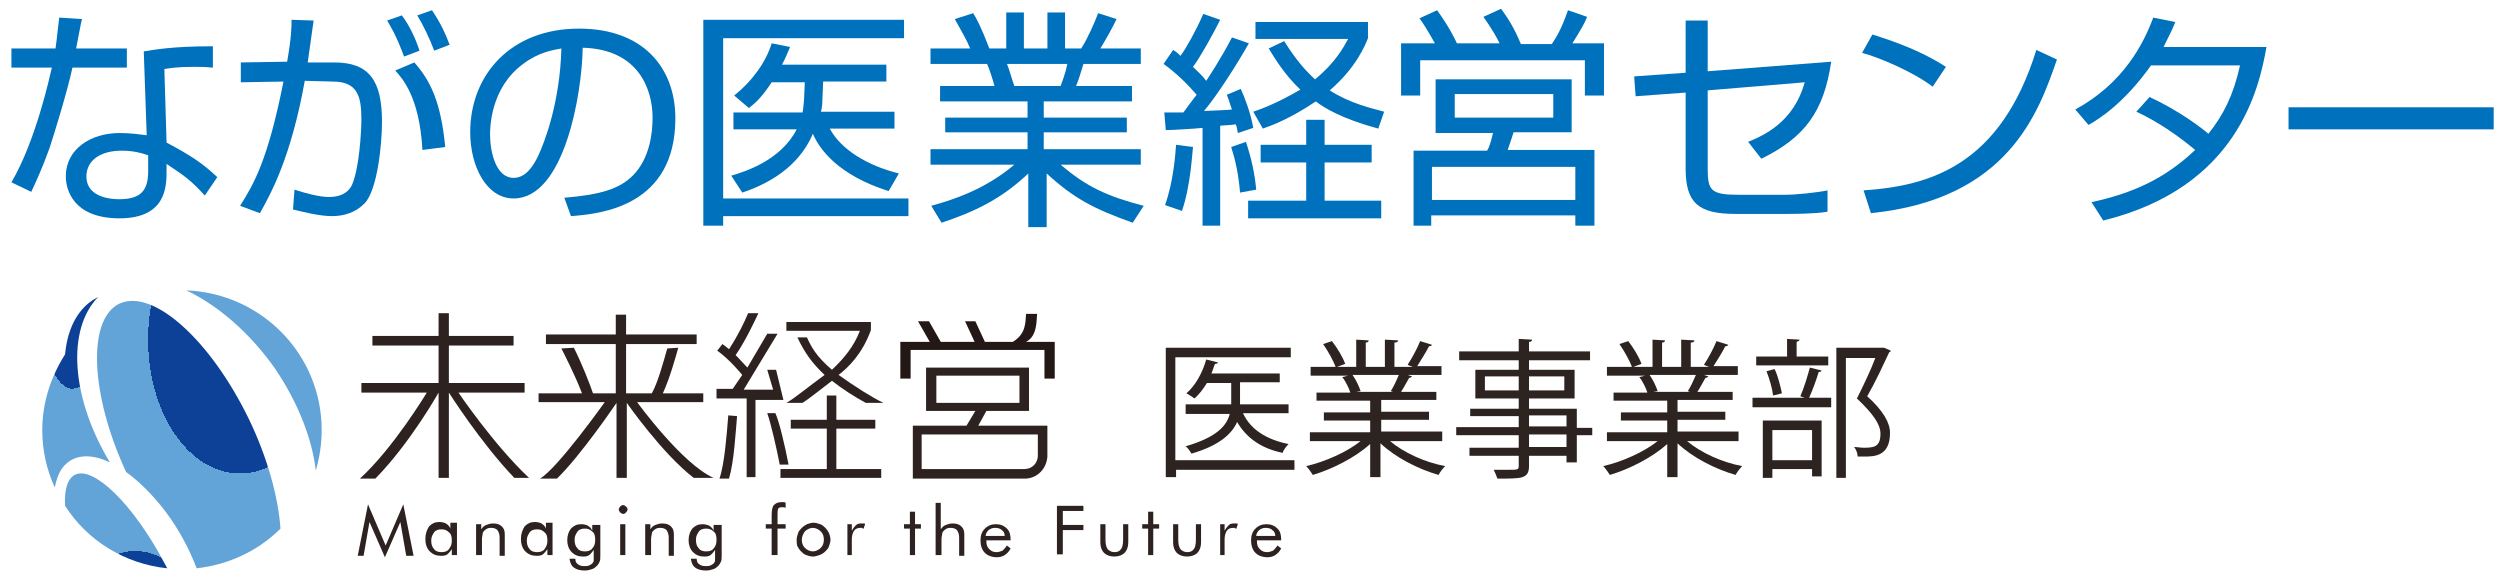<?xml version="1.0" encoding="UTF-8"?> <svg xmlns="http://www.w3.org/2000/svg" width="213" height="49" viewBox="0 0 213 49" fill="none"><path d="M6.987 1.624C6.924 1.749 6.548 3.879 6.485 4.13H10.808V5.759H6.172C5.796 7.575 4.606 11.459 4.23 12.587C3.604 14.341 3.04 15.531 2.664 16.346L0.973 15.531C3.04 12.023 4.23 6.573 4.418 5.759H0.973V4.13H4.731C4.857 3.253 4.919 2.501 5.045 1.499L6.987 1.624ZM18.075 5.759C17.448 5.696 17.135 5.696 16.509 5.696C15.005 5.696 14.379 5.821 14.003 5.884L14.191 12.148C16.195 13.213 17.26 13.902 18.513 15.093L17.448 16.659C16.258 15.343 15.694 14.967 14.191 13.965V14.529C14.191 15.845 14.191 18.601 10.181 18.601C6.235 18.601 5.608 16.158 5.608 15.03C5.608 12.65 7.801 11.334 10.181 11.334C11.121 11.334 11.998 11.459 12.499 11.522L12.249 4.38C13.063 4.255 14.567 3.942 18.137 3.942V5.759H18.075ZM12.562 13.213C12.061 13.025 11.309 12.838 10.369 12.838C8.49 12.838 7.362 13.715 7.362 15.03C7.362 16.972 9.806 16.972 10.181 16.972C11.998 16.972 12.625 16.22 12.625 14.592V13.213H12.562Z" fill="#0071BC"></path><path d="M26.72 1.749C26.594 2.626 26.469 3.566 26.218 5.32H28.474C31.481 5.32 32.546 6.886 32.546 10.394C32.546 12.211 32.17 16.22 31.042 17.348C30.228 18.162 29.225 18.413 28.286 18.413C27.158 18.413 25.78 18.037 24.965 17.849L25.091 16.157C26.03 16.471 27.221 16.784 28.035 16.784C28.849 16.784 29.601 16.533 29.977 15.782C30.604 14.403 30.791 11.209 30.791 10.143C30.791 8.139 30.416 6.949 28.348 6.949L25.968 6.886C24.778 13.464 23.086 16.471 22.146 18.162L20.455 17.536C21.645 15.656 22.836 13.589 24.151 6.949L20.518 7.011V5.32L24.464 5.257C24.84 3.127 24.84 2.25 24.84 1.686L26.72 1.749ZM34.425 4.819C33.736 2.939 33.235 2.188 32.984 1.749L34.237 1.311C34.863 2.125 35.427 3.315 35.74 4.318L34.425 4.819ZM35.991 12.775C35.74 8.202 34.237 6.635 33.673 6.009L35.302 5.32C36.617 6.823 37.557 8.577 37.933 12.524L35.991 12.775ZM36.993 4.318C36.68 3.441 36.054 2.125 35.553 1.311L36.805 0.872C37.557 2 37.933 2.814 38.309 3.816L36.993 4.318Z" fill="#0071BC"></path><path d="M48.081 16.847C51.151 16.596 52.779 16.095 53.907 14.967C55.41 13.464 55.599 11.209 55.599 10.018C55.599 7.701 54.471 4.193 49.647 4.067C49.584 8.014 48.081 16.91 43.759 16.91C41.441 16.91 40.062 14.153 40.062 11.271C40.062 6.385 43.508 2.438 49.334 2.438C54.784 2.438 57.541 5.759 57.541 10.081C57.541 17.536 51.276 18.225 48.645 18.413L48.081 16.847ZM44.573 5.445C41.754 7.513 41.754 10.958 41.754 11.459C41.754 12.963 42.255 15.155 43.759 15.155C44.824 15.155 45.45 14.09 45.826 13.339C46.39 12.149 47.705 8.766 47.831 4.13C47.141 4.255 45.889 4.443 44.573 5.445Z" fill="#0071BC"></path><path d="M77.024 1.749V3.253H61.613V16.909H77.4V18.413H61.613V19.227H59.922V1.687H77.024V1.749ZM76.21 9.517V10.958H70.697C71.636 12.712 73.829 14.09 76.585 14.779L75.708 16.283C71.386 14.905 69.82 12.712 69.256 11.396C68.567 13.025 67.001 15.155 63.242 16.408L62.302 14.967C63.367 14.654 66.5 13.714 67.878 11.021H62.49V9.58H68.379C68.442 9.267 68.442 9.079 68.504 8.515L68.567 7.011H65.748C64.871 8.327 64.37 8.765 63.806 9.204L62.553 8.139C64.056 6.949 65.247 5.32 65.748 3.691L67.314 4.004C67.063 4.568 66.938 4.944 66.625 5.508H75.52V6.949H70.133L70.07 8.452C70.07 8.953 70.008 9.267 69.945 9.517H76.21Z" fill="#0071BC"></path><path d="M96.507 18.977C93.186 17.787 91.495 16.91 89.177 14.78V19.353H87.611V14.78C85.293 16.972 83.038 18.037 80.219 18.977L79.342 17.536C81.159 17.035 83.915 16.158 86.421 14.028H79.279V12.713H87.548V11.272H80.532V10.019H87.548V8.641H80.094V7.325H84.729C84.604 6.824 84.291 5.884 84.103 5.446H79.279V4.13H82.662C82.286 3.253 82.036 2.877 81.347 1.624L82.913 1.123C83.163 1.499 83.602 2.313 84.291 4.13H85.732V1.061H87.235V4.13H89.24V1.061H90.743V4.13H92.121C92.748 3.128 93.249 1.938 93.562 1.123L95.129 1.624C94.878 2.188 94.251 3.316 93.75 4.13H97.196V5.446H92.309C92.059 6.26 91.934 6.699 91.683 7.325H96.444V8.641H88.927V10.019H96.005V11.272H88.927V12.713H97.196V14.028H90.367C92.56 15.907 94.314 16.722 97.446 17.536L96.507 18.977ZM90.367 7.325C90.43 7.137 90.806 6.197 90.931 5.446H85.794C85.92 5.696 86.296 7.012 86.421 7.325H90.367Z" fill="#0071BC"></path><path d="M106.404 3.691C105.339 5.571 103.647 8.202 102.582 9.455C103.835 9.392 104.462 9.392 104.963 9.329C104.775 8.828 104.712 8.515 104.524 8.076L105.714 7.575C106.028 8.264 106.529 9.517 106.779 10.896L105.464 11.334C105.401 11.021 105.401 10.833 105.276 10.582C105.088 10.645 104.775 10.645 103.96 10.708V19.227H102.457V10.896C101.956 10.958 99.826 11.084 99.325 11.084L99.199 9.58H100.828C101.204 9.079 101.643 8.452 101.956 8.076C101.204 7.199 100.264 6.26 99.137 5.445L99.951 4.255C100.264 4.443 100.39 4.568 100.578 4.756C101.016 4.193 101.893 2.626 102.52 1.186L103.96 1.687C103.334 2.94 102.332 4.756 101.643 5.696C102.018 6.072 102.457 6.448 102.77 6.886C102.895 6.698 104.023 5.007 104.963 3.19L106.404 3.691ZM99.262 17.473C100.014 15.343 100.139 13.088 100.202 12.336L101.643 12.524C101.58 12.963 101.455 15.782 100.703 17.974L99.262 17.473ZM105.652 16.408C105.527 14.905 105.276 13.714 104.9 12.524L106.153 12.086C106.654 13.589 106.905 14.842 107.03 16.158L105.652 16.408ZM116.865 13.84H112.856V17.097H117.68V18.601H106.341V17.097H111.29V13.84H107.406V12.336H111.29V10.206H112.856V12.336H116.865L116.865 13.84ZM117.429 10.958C114.234 10.081 112.856 9.204 112.104 8.64C109.974 10.081 108.471 10.645 107.594 10.958L106.779 9.517C107.531 9.267 108.847 8.766 110.789 7.638C109.411 6.322 108.596 4.944 108.095 4.13L109.411 3.503C110.475 5.195 111.29 6.072 112.042 6.761C113.796 5.32 114.485 4.005 114.861 3.315H106.967V1.875H116.552V3.253C116.301 3.879 115.55 5.759 113.294 7.701C115.049 8.828 116.803 9.204 117.93 9.517L117.429 10.958Z" fill="#0071BC"></path><path d="M127.828 3.817C127.578 3.253 127.014 2.313 126.387 1.436L127.891 0.747C128.392 1.436 128.956 2.251 129.582 3.754H132.213C132.589 3.19 133.028 2.501 133.592 0.872L135.22 1.436C135.032 1.937 134.782 2.376 133.967 3.691H136.661V8.139H135.032V5.132H121V8.139H119.371V3.691H122.253C122.127 3.503 121.626 2.501 120.937 1.561L122.441 0.872C122.754 1.311 123.443 2.251 124.132 3.691H127.828V3.817ZM133.905 11.271H128.956C128.83 11.647 128.643 12.274 128.455 12.775H135.847V19.227H134.218V18.35H121.94V19.227H120.436V12.838H126.701C126.889 12.524 127.014 12.149 127.202 11.334H122.315V6.761H133.905V11.271ZM134.218 14.216H122.002V17.035H134.218V14.216ZM132.339 8.014H123.944V10.018H132.339V8.014Z" fill="#0071BC"></path><path d="M156.019 5.257C155.393 9.517 153.764 11.71 150.068 13.526L148.94 12.085C150.319 11.522 152.824 10.394 153.764 7.011L145.495 7.7V14.341C145.495 16.22 145.746 16.596 148.126 16.596H152.073C153.012 16.596 154.829 16.408 155.706 16.22V18.037C154.641 18.225 152.824 18.225 152.198 18.225H147.875C144.681 18.225 143.616 17.285 143.616 14.341V7.888L139.356 8.201L139.23 6.51L143.616 6.197V1.749H145.495V6.072L156.019 5.257Z" fill="#0071BC"></path><path d="M164.664 7.387C163.036 6.135 160.091 4.882 158.65 4.506L159.527 2.94C159.841 3.065 163.098 3.942 165.792 5.696L164.664 7.387ZM158.776 16.22C164.351 15.845 170.428 14.153 173.497 4.255L175.251 5.07C173.685 9.58 171.117 16.972 159.402 18.162L158.776 16.22Z" fill="#0071BC"></path><path d="M183.144 8.265C185.712 9.455 187.654 10.958 188.155 11.397C189.408 9.831 190.285 8.139 190.849 5.571H183.269C180.951 8.828 178.821 10.144 177.944 10.645L176.816 9.33C180.951 7.074 182.642 3.692 183.457 1.499L185.336 1.875C185.148 2.376 184.835 3.002 184.334 4.005H193.104C192.478 7.513 190.661 15.97 179.197 18.789L178.195 17.223C181.703 16.471 184.459 15.218 187.028 12.775C184.71 10.833 182.83 9.893 182.016 9.518L183.144 8.265Z" fill="#0071BC"></path><path d="M212.462 9.142V11.021H194.984V9.142H212.462Z" fill="#0071BC"></path><path opacity="0.95" d="M6.107 40.653C5.668 41.091 5.48 41.968 5.543 43.096C7.422 46.04 10.617 48.045 14.251 48.42C14 47.982 13.749 47.481 13.499 47.042C10.742 42.219 7.422 39.337 6.107 40.653Z" fill="url(#paint0_radial_287_426)"></path><path opacity="0.95" d="M10.179 25.868C7.423 27.183 7.673 33.573 10.743 40.213C11.87 41.028 12.998 42.155 14.063 43.534C15.253 45.1 16.13 46.791 16.757 48.42C19.513 48.107 22.019 46.916 23.898 45.037C23.71 42.406 22.833 39.086 21.205 35.703C17.947 29 13.061 24.552 10.179 25.868Z" fill="url(#paint1_radial_287_426)"></path><path opacity="0.95" d="M9.365 39.399C6.045 33.886 5.669 28.06 8.363 25.304C8.237 25.366 8.049 25.492 7.924 25.554C6.483 26.494 5.731 28.185 5.544 30.19C4.353 32.069 3.602 34.262 3.602 36.642C3.602 38.397 3.977 40.025 4.667 41.529C4.792 40.902 4.98 40.339 5.293 39.9C6.17 38.71 7.673 38.584 9.365 39.399Z" fill="url(#paint2_radial_287_426)"></path><path opacity="0.95" d="M23.461 31.443C25.403 34.325 26.593 37.395 26.906 40.088C27.22 39.023 27.407 37.833 27.407 36.643C27.407 30.19 22.271 24.991 15.881 24.74C18.512 25.993 21.268 28.311 23.461 31.443Z" fill="url(#paint3_radial_287_426)"></path><path opacity="0.95" d="M32.794 47.48L31.479 44.473L30.978 47.355H30.477L31.354 42.97L32.857 46.478L34.361 42.97L35.238 47.355H34.611L34.11 44.473L32.794 47.48Z" fill="#231815"></path><path opacity="0.95" d="M38.934 44.662V47.293H38.495V46.791C38.37 46.979 38.245 47.105 38.12 47.23C37.932 47.355 37.744 47.355 37.556 47.355C37.18 47.355 36.867 47.23 36.616 46.979C36.365 46.729 36.24 46.353 36.24 45.914C36.24 45.476 36.365 45.163 36.553 44.849C36.804 44.599 37.055 44.474 37.431 44.474C37.681 44.474 37.869 44.536 37.994 44.599C38.182 44.724 38.307 44.849 38.37 45.037V44.536H38.934V44.662ZM38.495 46.04C38.495 45.727 38.433 45.476 38.245 45.351C38.057 45.163 37.869 45.1 37.618 45.1C37.368 45.1 37.117 45.163 36.992 45.351C36.867 45.539 36.741 45.727 36.741 46.04C36.741 46.353 36.804 46.604 36.992 46.791C37.117 46.979 37.368 47.042 37.618 47.042C37.869 47.042 38.12 46.979 38.245 46.791C38.433 46.541 38.495 46.353 38.495 46.04Z" fill="#231815"></path><path opacity="0.95" d="M40.562 47.292V44.661H41.001V45.1C41.126 44.912 41.252 44.787 41.44 44.724C41.627 44.661 41.753 44.599 42.003 44.599C42.317 44.599 42.567 44.661 42.755 44.849C42.943 45.037 43.006 45.225 43.006 45.538V47.355H42.567V45.789C42.567 45.538 42.505 45.35 42.379 45.162C42.254 45.037 42.066 44.974 41.878 44.974C41.753 44.974 41.627 44.974 41.502 45.037C41.377 45.1 41.314 45.162 41.252 45.225C41.189 45.288 41.126 45.35 41.126 45.476C41.126 45.538 41.064 45.726 41.064 45.914V47.292H40.562Z" fill="#231815"></path><path opacity="0.95" d="M47.077 44.662V47.293H46.638V46.791C46.513 46.979 46.387 47.105 46.262 47.23C46.074 47.355 45.886 47.355 45.698 47.355C45.322 47.355 45.009 47.23 44.759 46.979C44.508 46.729 44.383 46.353 44.383 45.914C44.383 45.476 44.508 45.163 44.696 44.849C44.947 44.599 45.197 44.474 45.573 44.474C45.824 44.474 46.012 44.536 46.137 44.599C46.325 44.724 46.45 44.849 46.513 45.037V44.536H47.077V44.662ZM46.638 46.04C46.638 45.727 46.575 45.476 46.387 45.351C46.2 45.163 46.012 45.1 45.761 45.1C45.51 45.1 45.26 45.163 45.135 45.351C45.009 45.539 44.884 45.727 44.884 46.04C44.884 46.353 44.947 46.604 45.135 46.791C45.26 46.979 45.51 47.042 45.761 47.042C46.012 47.042 46.262 46.979 46.387 46.791C46.575 46.541 46.638 46.353 46.638 46.04Z" fill="#231815"></path><path opacity="0.95" d="M51.149 44.661V47.23C51.149 47.543 51.149 47.731 51.087 47.856C51.024 47.981 50.961 48.107 50.898 48.169C50.773 48.294 50.648 48.42 50.46 48.483C50.272 48.545 50.084 48.608 49.834 48.608C49.458 48.608 49.145 48.545 48.894 48.357C48.643 48.169 48.581 47.919 48.518 47.605H49.019C49.019 47.793 49.082 47.981 49.207 48.044C49.332 48.169 49.52 48.232 49.771 48.232C49.959 48.232 50.084 48.232 50.209 48.169C50.335 48.107 50.46 48.044 50.523 47.919C50.585 47.856 50.585 47.793 50.585 47.668C50.585 47.605 50.585 47.48 50.585 47.292V47.104V46.854C50.46 47.042 50.335 47.167 50.209 47.292C50.022 47.417 49.834 47.417 49.646 47.417C49.27 47.417 48.956 47.292 48.706 47.042C48.455 46.791 48.33 46.415 48.33 46.039C48.33 45.601 48.455 45.288 48.643 45.037C48.894 44.786 49.145 44.661 49.52 44.661C49.771 44.661 49.959 44.724 50.084 44.786C50.272 44.912 50.397 45.037 50.46 45.225V44.724H51.149V44.661ZM50.711 45.977C50.711 45.663 50.648 45.413 50.46 45.288C50.272 45.1 50.084 45.037 49.834 45.037C49.583 45.037 49.332 45.1 49.207 45.288C49.082 45.475 48.956 45.663 48.956 45.977C48.956 46.29 49.019 46.541 49.207 46.728C49.332 46.916 49.583 46.979 49.834 46.979C50.084 46.979 50.335 46.916 50.46 46.728C50.648 46.541 50.711 46.29 50.711 45.977Z" fill="#231815"></path><path opacity="0.95" d="M52.715 43.409C52.715 43.346 52.778 43.221 52.84 43.158C52.903 43.096 52.965 43.033 53.091 43.033C53.153 43.033 53.279 43.096 53.341 43.158C53.404 43.221 53.467 43.284 53.467 43.409C53.467 43.472 53.404 43.597 53.341 43.66C53.279 43.722 53.216 43.785 53.091 43.785C53.028 43.785 52.903 43.722 52.84 43.66C52.778 43.597 52.715 43.472 52.715 43.409ZM52.84 47.293V44.662H53.279V47.293H52.84Z" fill="#231815"></path><path opacity="0.95" d="M54.971 47.292V44.661H55.409V45.1C55.535 44.912 55.66 44.787 55.848 44.724C56.036 44.661 56.161 44.599 56.411 44.599C56.725 44.599 56.975 44.661 57.163 44.849C57.351 45.037 57.414 45.225 57.414 45.538V47.355H56.975V45.789C56.975 45.538 56.913 45.35 56.787 45.162C56.662 45.037 56.474 44.974 56.286 44.974C56.161 44.974 56.036 44.974 55.91 45.037C55.785 45.1 55.722 45.162 55.66 45.225C55.597 45.288 55.535 45.35 55.535 45.476C55.535 45.538 55.472 45.726 55.472 45.914V47.292H54.971Z" fill="#231815"></path><path opacity="0.95" d="M61.487 44.661V47.23C61.487 47.543 61.487 47.731 61.424 47.856C61.362 47.981 61.299 48.107 61.236 48.169C61.111 48.294 60.986 48.42 60.798 48.483C60.61 48.545 60.422 48.608 60.171 48.608C59.796 48.608 59.482 48.545 59.232 48.357C58.981 48.169 58.919 47.919 58.856 47.605H59.357C59.357 47.793 59.42 47.981 59.545 48.044C59.67 48.169 59.858 48.232 60.109 48.232C60.297 48.232 60.422 48.232 60.547 48.169C60.673 48.107 60.798 48.044 60.861 47.919C60.923 47.856 60.923 47.793 60.923 47.668C60.923 47.605 60.923 47.48 60.923 47.292V47.104V46.854C60.798 47.042 60.673 47.167 60.547 47.292C60.359 47.417 60.171 47.417 59.983 47.417C59.608 47.417 59.294 47.292 59.044 47.042C58.793 46.791 58.668 46.415 58.668 46.039C58.668 45.601 58.793 45.288 58.981 45.037C59.232 44.786 59.482 44.661 59.858 44.661C60.046 44.661 60.297 44.724 60.422 44.786C60.61 44.912 60.735 45.037 60.798 45.225V44.724H61.487V44.661ZM61.048 45.977C61.048 45.663 60.986 45.413 60.798 45.288C60.61 45.1 60.422 45.037 60.171 45.037C59.921 45.037 59.67 45.1 59.545 45.288C59.42 45.475 59.294 45.663 59.294 45.977C59.294 46.29 59.357 46.541 59.545 46.728C59.67 46.916 59.921 46.979 60.171 46.979C60.422 46.979 60.673 46.916 60.798 46.728C60.986 46.541 61.048 46.29 61.048 45.977Z" fill="#231815"></path><path opacity="0.95" d="M65.745 47.293V45.037H65.244V44.662H65.745V43.91C65.745 43.471 65.808 43.158 65.933 43.033C66.058 42.907 66.246 42.782 66.56 42.782C66.622 42.782 66.685 42.782 66.748 42.782C66.81 42.782 66.873 42.782 66.936 42.845V43.283C66.873 43.221 66.81 43.221 66.748 43.221C66.685 43.221 66.622 43.221 66.56 43.221C66.434 43.221 66.309 43.283 66.309 43.346C66.246 43.409 66.246 43.659 66.246 43.972V44.662H66.936V45.037H66.246V47.293L65.745 47.293Z" fill="#231815"></path><path opacity="0.95" d="M67.875 45.977C67.875 45.789 67.938 45.601 68 45.413C68.063 45.225 68.188 45.1 68.314 44.975C68.439 44.849 68.627 44.724 68.752 44.661C68.94 44.599 69.128 44.536 69.316 44.536C69.504 44.536 69.692 44.599 69.88 44.661C70.068 44.724 70.193 44.849 70.318 44.975C70.443 45.1 70.569 45.288 70.631 45.413C70.694 45.601 70.757 45.789 70.757 45.977C70.757 46.165 70.694 46.353 70.631 46.541C70.569 46.729 70.443 46.854 70.318 46.979C70.193 47.105 70.005 47.23 69.817 47.292C69.629 47.355 69.441 47.418 69.253 47.418C69.065 47.418 68.877 47.355 68.689 47.292C68.501 47.23 68.376 47.105 68.251 46.979C68.126 46.854 68 46.666 67.938 46.541C67.875 46.353 67.875 46.227 67.875 45.977ZM68.314 45.977C68.314 46.227 68.376 46.478 68.564 46.666C68.752 46.854 69.003 46.979 69.253 46.979C69.504 46.979 69.754 46.854 69.942 46.666C70.13 46.478 70.193 46.227 70.193 45.977C70.193 45.726 70.13 45.476 69.942 45.288C69.754 45.1 69.504 44.975 69.253 44.975C69.003 44.975 68.752 45.1 68.564 45.288C68.439 45.476 68.314 45.726 68.314 45.977Z" fill="#231815"></path><path opacity="0.95" d="M72.199 47.292V44.661H72.575V45.225C72.7 44.974 72.826 44.849 72.951 44.724C73.076 44.599 73.264 44.599 73.452 44.599C73.515 44.599 73.577 44.599 73.577 44.599C73.64 44.599 73.703 44.599 73.703 44.661L73.577 45.037C73.515 45.037 73.452 45.037 73.452 44.974C73.389 44.974 73.389 44.974 73.327 44.974C73.076 44.974 72.888 45.037 72.763 45.225C72.638 45.413 72.575 45.664 72.575 45.977V47.292H72.199Z" fill="#231815"></path><path opacity="0.95" d="M77.523 45.038H77.022V44.662H77.523V43.597H77.961V44.662H78.462V45.038H77.961V47.293H77.523V45.038Z" fill="#231815"></path><path opacity="0.95" d="M79.715 47.292V42.845H80.153V45.1C80.279 44.912 80.404 44.787 80.592 44.724C80.78 44.661 80.905 44.599 81.156 44.599C81.469 44.599 81.719 44.661 81.907 44.849C82.095 45.037 82.158 45.225 82.158 45.538V47.355H81.719V45.789C81.719 45.538 81.657 45.35 81.531 45.163C81.406 45.037 81.218 44.975 81.03 44.975C80.905 44.975 80.78 44.975 80.654 45.037C80.529 45.1 80.467 45.163 80.404 45.225C80.341 45.288 80.279 45.35 80.279 45.476C80.279 45.538 80.216 45.726 80.216 45.914V47.292H79.715Z" fill="#231815"></path><path opacity="0.95" d="M86.106 46.039H84.038V46.102C84.038 46.415 84.101 46.603 84.289 46.791C84.477 46.979 84.665 47.042 84.915 47.042C85.103 47.042 85.228 46.979 85.416 46.916C85.542 46.791 85.667 46.666 85.792 46.478L86.106 46.728C85.98 46.979 85.792 47.167 85.604 47.292C85.416 47.417 85.166 47.48 84.915 47.48C84.539 47.48 84.164 47.355 83.913 47.104C83.662 46.854 83.537 46.478 83.537 46.039C83.537 45.601 83.662 45.288 83.913 45.037C84.164 44.786 84.477 44.661 84.853 44.661C85.228 44.661 85.542 44.786 85.792 45.037C86.043 45.288 86.106 45.601 86.106 46.039ZM85.604 45.726C85.604 45.475 85.542 45.288 85.354 45.162C85.228 45.037 85.041 44.974 84.79 44.974C84.54 44.974 84.414 45.037 84.226 45.162C84.101 45.288 83.976 45.475 83.976 45.663H85.604V45.726Z" fill="#231815"></path><path opacity="0.95" d="M90.051 47.293V43.096H92.306V43.534H90.552V44.724H92.306V45.163H90.552V47.23H90.051V47.293Z" fill="#231815"></path><path opacity="0.95" d="M94.187 44.661V45.977C94.187 46.352 94.249 46.603 94.374 46.791C94.5 46.916 94.688 47.042 94.938 47.042C95.189 47.042 95.377 46.979 95.502 46.791C95.627 46.666 95.69 46.353 95.69 45.977V44.661H96.129V46.227C96.129 46.603 96.003 46.916 95.815 47.104C95.627 47.292 95.314 47.417 94.938 47.417C94.562 47.417 94.249 47.292 94.061 47.104C93.873 46.916 93.748 46.603 93.748 46.227V44.661H94.187Z" fill="#231815"></path><path opacity="0.95" d="M97.82 45.038H97.318V44.662H97.82V43.597H98.258V44.662H98.759V45.038H98.258V47.293H97.82V45.038Z" fill="#231815"></path><path opacity="0.95" d="M100.388 44.661V45.977C100.388 46.352 100.45 46.603 100.576 46.791C100.701 46.916 100.889 47.042 101.139 47.042C101.39 47.042 101.578 46.979 101.703 46.791C101.829 46.666 101.891 46.353 101.891 45.977V44.661H102.33V46.227C102.33 46.603 102.204 46.916 102.016 47.104C101.829 47.292 101.515 47.417 101.139 47.417C100.764 47.417 100.45 47.292 100.262 47.104C100.075 46.916 99.949 46.603 99.949 46.227V44.661H100.388Z" fill="#231815"></path><path opacity="0.95" d="M103.959 47.292V44.661H104.335V45.225C104.46 44.974 104.585 44.849 104.711 44.724C104.836 44.599 105.024 44.599 105.212 44.599C105.275 44.599 105.337 44.599 105.337 44.599C105.4 44.599 105.462 44.599 105.462 44.661L105.337 45.037C105.275 45.037 105.212 45.037 105.212 44.974C105.149 44.974 105.149 44.974 105.087 44.974C104.836 44.974 104.648 45.037 104.523 45.225C104.398 45.413 104.335 45.664 104.335 45.977V47.292H103.959Z" fill="#231815"></path><path opacity="0.95" d="M109.158 46.039H107.091V46.102C107.091 46.415 107.154 46.603 107.342 46.791C107.53 46.979 107.717 47.042 107.968 47.042C108.156 47.042 108.281 46.979 108.469 46.916C108.594 46.791 108.72 46.666 108.845 46.478L109.158 46.728C109.033 46.979 108.845 47.167 108.657 47.292C108.469 47.417 108.219 47.48 107.968 47.48C107.592 47.48 107.216 47.355 106.966 47.104C106.715 46.854 106.59 46.478 106.59 46.039C106.59 45.601 106.715 45.288 106.966 45.037C107.216 44.786 107.53 44.661 107.905 44.661C108.281 44.661 108.594 44.786 108.845 45.037C109.096 45.288 109.158 45.601 109.158 46.039ZM108.657 45.726C108.657 45.475 108.594 45.288 108.407 45.162C108.281 45.037 108.093 44.974 107.843 44.974C107.592 44.974 107.467 45.037 107.279 45.162C107.154 45.288 107.028 45.475 107.028 45.663H108.657V45.726Z" fill="#231815"></path><path opacity="0.95" d="M39.059 33.447H44.697V32.633H38.244V29.438H43.757V28.624H38.244V26.682H37.367V28.624H31.729V29.438H37.367V32.633H30.789V33.447H36.365C36.365 33.447 33.546 38.146 30.664 40.777H31.98C34.987 37.707 37.367 33.447 37.367 33.447V40.714H38.244V33.447C38.244 33.447 40.938 37.707 43.819 40.714H45.072C42.066 37.895 39.059 33.447 39.059 33.447Z" fill="#231815"></path><path opacity="0.95" d="M54.281 34.261H59.919V33.51H56.474C57.038 32.319 57.601 30.315 57.789 29.626L56.85 29.688C56.536 30.816 56.035 32.633 55.534 33.51H53.342V29.312H59.355V28.498H53.342V26.807H52.464V28.498H46.513V29.312H52.464V33.51H50.522C50.272 32.758 49.583 31.004 48.894 29.626L47.829 29.688C48.079 30.189 49.019 32.006 49.583 33.51H45.887V34.261H51.525C51.525 34.261 47.516 39.899 46.012 40.776H47.453C49.52 38.772 52.527 34.324 52.527 34.324V40.714H53.404V34.324C53.404 34.324 56.411 38.647 59.105 40.714H60.796C58.102 39.524 54.281 34.261 54.281 34.261Z" fill="#231815"></path><path opacity="0.95" d="M66.058 35.201H65.369C65.682 36.078 66.183 38.271 66.434 39.586H67.186C66.873 37.958 66.371 35.828 66.058 35.201Z" fill="#231815"></path><path opacity="0.95" d="M71.257 36.517H74.577V35.766H71.257V33.698H70.443V35.766H67.373V36.517H70.443V39.963H66.496V40.715H75.079V39.963H71.257V36.517Z" fill="#231815"></path><path opacity="0.95" d="M74.202 28.122V27.433H66.998V28.185H73.263C72.761 29.501 71.884 30.566 70.882 31.505C69.504 30.315 69.128 29.563 68.752 28.749H67.938C68.564 30.064 69.191 30.942 70.256 31.944C68.877 32.946 67.687 33.948 66.998 34.324H68.376C69.065 33.886 69.88 33.197 70.882 32.445C71.759 33.134 72.824 33.823 73.764 34.324H75.267C74.328 33.886 72.761 32.883 71.446 31.944C72.26 31.317 73.451 30.19 74.202 28.122Z" fill="#231815"></path><path opacity="0.95" d="M66.121 31.505H65.369L65.871 33.197H63.365L66.246 28.436H65.369L63.678 31.317C63.678 31.317 62.738 30.315 62.676 30.252C63.427 29.187 64.242 27.496 64.618 26.682H63.803H63.741C63.427 27.433 62.926 28.498 62.112 29.751C61.799 29.501 61.736 29.438 61.548 29.313L61.109 29.877C62.175 30.628 63.239 31.944 63.239 31.944L62.425 33.134H61.047V33.949H63.615V40.651H64.367V34.074H66.748L66.121 31.505Z" fill="#231815"></path><path opacity="0.95" d="M61.297 40.777H62.111C62.55 39.336 62.675 36.768 62.8 35.452L62.049 35.39C61.923 36.956 61.735 39.524 61.297 40.777Z" fill="#231815"></path><path opacity="0.95" d="M84.038 35.013H87.671V31.317H78.901V35.013H82.785H83.098L82.347 36.266H77.773V40.777H87.421C88.423 40.714 89.175 39.9 89.237 38.897V36.266H83.349L84.038 35.013ZM79.778 34.324V32.007H86.857V34.324H79.778ZM88.423 37.018V38.835C88.423 39.461 87.922 39.962 87.296 39.962H78.525V37.018L88.423 37.018Z" fill="#231815"></path><path d="M87.421 29.125C88.424 28.623 88.298 27.183 88.361 26.744H87.421C87.359 27.496 87.421 28.436 86.294 29.125H83.913L83.099 27.371H82.222L83.036 29.125H80.154L79.152 27.371H78.213L79.215 29.125H79.34H76.709V32.257H77.586V29.814H88.987V32.257H89.864V29.125H87.421Z" fill="#231815"></path><g opacity="0.95"><path d="M110.287 39.211V40.026H100.201V40.652H99.324V29.627H109.974V30.441H100.139V39.211H110.287ZM109.786 34.45V35.202H105.902C106.528 36.58 107.907 37.457 109.786 37.833C109.598 38.021 109.347 38.334 109.285 38.585C107.468 38.209 106.215 37.332 105.401 35.954C104.962 36.956 103.897 37.959 101.517 38.648C101.392 38.46 101.204 38.146 101.016 38.021C103.647 37.269 104.524 36.267 104.774 35.265H101.016V34.45H104.9V32.634H102.832C102.519 33.135 102.143 33.636 101.767 33.949C101.579 33.824 101.329 33.636 101.078 33.511C101.83 32.884 102.456 31.757 102.77 30.629L103.772 30.88C103.772 30.942 103.647 31.005 103.521 31.005C103.396 31.256 103.333 31.569 103.208 31.819H109.034V32.571H105.651V34.45H109.786Z" fill="#231815"></path><path d="M122.816 37.583H118.431C119.621 38.585 121.438 39.399 123.129 39.712C122.941 39.9 122.69 40.214 122.565 40.464C120.811 39.963 118.869 38.961 117.616 37.77V40.652H116.739V37.833C115.486 38.961 113.544 39.963 111.853 40.464C111.728 40.276 111.477 39.9 111.289 39.712C112.918 39.337 114.735 38.522 115.925 37.583H111.602V36.831H116.739V35.828H112.793V35.139H116.739V34.137H112.166V33.448H115.048C114.922 33.072 114.672 32.508 114.359 32.132L114.86 32.007H111.665V31.255H113.795C113.607 30.754 113.168 29.94 112.73 29.313L113.482 29.063C113.92 29.627 114.421 30.441 114.609 31.005L113.92 31.255H115.549V28.938L116.614 29C116.614 29.125 116.489 29.188 116.363 29.188V31.255H117.992V28.938L119.12 29C119.12 29.125 118.994 29.188 118.806 29.188V31.255H120.373C120.185 31.193 119.997 31.13 119.934 31.067C120.31 30.504 120.748 29.689 120.999 29.063L122.001 29.376C122.001 29.439 121.876 29.501 121.751 29.501C121.5 30.003 121.062 30.692 120.748 31.193H122.816V31.945H119.934L120.31 32.07C120.247 32.132 120.185 32.195 120.059 32.195C119.871 32.508 119.621 33.009 119.37 33.385H122.377V34.074H117.679V35.077H121.751V35.766H117.679V36.768H122.878V37.583H122.816ZM118.493 33.323C118.744 32.947 118.994 32.383 119.182 31.945H115.236C115.549 32.383 115.799 32.947 115.925 33.323L115.549 33.385H118.681L118.493 33.323Z" fill="#231815"></path><path d="M135.66 36.392V37.081H134.344V39.399H133.467V38.836H130.272V39.713C130.272 40.276 130.084 40.527 129.708 40.652C129.332 40.778 128.643 40.778 127.578 40.778C127.516 40.59 127.39 40.276 127.265 40.026C127.704 40.026 128.205 40.026 128.518 40.026C129.27 40.026 129.395 40.026 129.395 39.713V38.836H125.198V38.147H129.395V37.081H124.07V36.392H129.395V35.453H125.261V34.826H129.395V33.949H125.699V31.506H129.395V30.692H124.321V29.94H129.395V28.875L130.523 28.938C130.523 29.063 130.46 29.126 130.272 29.126V29.94H135.472V30.692H130.272V31.506H134.156V33.949H130.272V34.826H134.344V36.455H135.66V36.392ZM126.513 33.26H129.395V32.07H126.513V33.26ZM133.279 32.07H130.272V33.26H133.279V32.07ZM130.272 35.39V36.33H133.467V35.39H130.272ZM133.467 38.084V37.019H130.272V38.084H133.467Z" fill="#231815"></path><path d="M148.124 37.583H143.739C144.929 38.585 146.746 39.399 148.438 39.712C148.25 39.9 147.999 40.214 147.874 40.464C146.12 39.963 144.178 38.961 142.925 37.77V40.652H142.048V37.833C140.795 38.961 138.853 39.963 137.161 40.464C137.036 40.276 136.786 39.9 136.598 39.712C138.226 39.337 140.043 38.522 141.233 37.583H136.911V36.831H142.048V35.828H138.101V35.139H142.048V34.137H137.475V33.448H140.356C140.231 33.072 139.98 32.508 139.667 32.132L140.168 32.007H136.911V31.255H139.041C138.853 30.754 138.414 29.94 137.976 29.313L138.728 29.063C139.166 29.627 139.667 30.441 139.855 31.005L139.166 31.255H140.795V28.938L141.86 29C141.86 29.125 141.735 29.188 141.609 29.188V31.255H143.238V28.938L144.366 29C144.366 29.125 144.24 29.188 144.052 29.188V31.255H145.619C145.431 31.193 145.243 31.13 145.18 31.067C145.556 30.504 145.994 29.689 146.245 29.063L147.247 29.376C147.247 29.439 147.122 29.501 146.997 29.501C146.746 30.003 146.308 30.692 145.994 31.193H148.062V31.945H145.18L145.556 32.07C145.493 32.132 145.431 32.195 145.305 32.195C145.117 32.508 144.867 33.009 144.616 33.385H147.623V34.074H142.925V35.077H146.997V35.766H142.925V36.768H148.124L148.124 37.583ZM143.802 33.323C144.052 32.947 144.303 32.383 144.491 31.945H140.544C140.858 32.383 141.108 32.947 141.233 33.323L140.858 33.385H143.99L143.802 33.323Z" fill="#231815"></path><path d="M153.386 33.761C153.7 33.072 154.013 32.007 154.201 31.318L155.203 31.569C155.203 31.631 155.078 31.694 154.953 31.694C154.765 32.321 154.451 33.197 154.138 33.887H156.017V34.701H149.314V33.887H153.762L153.386 33.761ZM155.767 30.378V31.13H149.628V30.378H152.259V28.875L153.324 28.938C153.324 29 153.261 29.063 153.073 29.126V30.378L155.767 30.378ZM150.191 40.652V35.829H155.203V40.59H154.389V39.963H151.006V40.715H150.191V40.652ZM151.194 31.443C151.507 32.07 151.695 32.947 151.82 33.511L151.068 33.699C151.006 33.135 150.755 32.258 150.505 31.631L151.194 31.443ZM154.389 36.643H151.006V39.211H154.389V36.643ZM160.528 29.627L161.092 29.877C161.092 29.94 161.029 30.003 160.966 30.003C160.465 31.068 159.839 32.446 159.087 33.761C160.465 35.014 161.029 36.017 161.029 36.894C161.029 38.898 159.651 38.898 158.836 38.898C158.649 38.898 158.461 38.898 158.273 38.898C158.273 38.648 158.147 38.272 157.959 38.084C158.21 38.084 158.523 38.147 158.774 38.147C159.651 38.147 160.215 38.084 160.215 36.956C160.215 36.142 159.588 35.265 158.21 33.949C158.836 32.696 159.4 31.506 159.776 30.504H157.27V40.715H156.456V29.627H160.34H160.528Z" fill="#231815"></path></g><defs><radialGradient id="paint0_radial_287_426" cx="0" cy="0" r="1" gradientUnits="userSpaceOnUse" gradientTransform="translate(11.51 50.992) scale(4.36 4.043)"><stop offset="1" stop-color="#003791"></stop><stop offset="0.893" stop-color="#0B4298"></stop><stop offset="0.407" stop-color="#3A72B8"></stop><stop offset="0.302" stop-color="#4581C3"></stop><stop offset="0.123" stop-color="#5496D1"></stop><stop offset="0.006" stop-color="#599ED6"></stop></radialGradient><radialGradient id="paint1_radial_287_426" cx="0" cy="0" r="1" gradientUnits="userSpaceOnUse" gradientTransform="translate(20.436 28.946) scale(7.816 11.392)"><stop offset="1" stop-color="#003791"></stop><stop offset="0.893" stop-color="#0B4298"></stop><stop offset="0.407" stop-color="#3A72B8"></stop><stop offset="0.302" stop-color="#4581C3"></stop><stop offset="0.123" stop-color="#5496D1"></stop><stop offset="0.006" stop-color="#599ED6"></stop></radialGradient><radialGradient id="paint2_radial_287_426" cx="0" cy="0" r="1" gradientUnits="userSpaceOnUse" gradientTransform="translate(6.172 25.001) scale(2.882 8.113)"><stop offset="1" stop-color="#003791"></stop><stop offset="0.893" stop-color="#0B4298"></stop><stop offset="0.407" stop-color="#3A72B8"></stop><stop offset="0.302" stop-color="#4581C3"></stop><stop offset="0.123" stop-color="#5496D1"></stop><stop offset="0.006" stop-color="#599ED6"></stop></radialGradient><radialGradient id="paint3_radial_287_426" cx="0" cy="0" r="1" gradientUnits="userSpaceOnUse" gradientTransform="translate(33.615 23.435) scale(5.763 7.674)"><stop offset="1" stop-color="#003791"></stop><stop offset="0.893" stop-color="#0B4298"></stop><stop offset="0.407" stop-color="#3A72B8"></stop><stop offset="0.302" stop-color="#4581C3"></stop><stop offset="0.123" stop-color="#5496D1"></stop><stop offset="0.006" stop-color="#599ED6"></stop></radialGradient></defs></svg> 